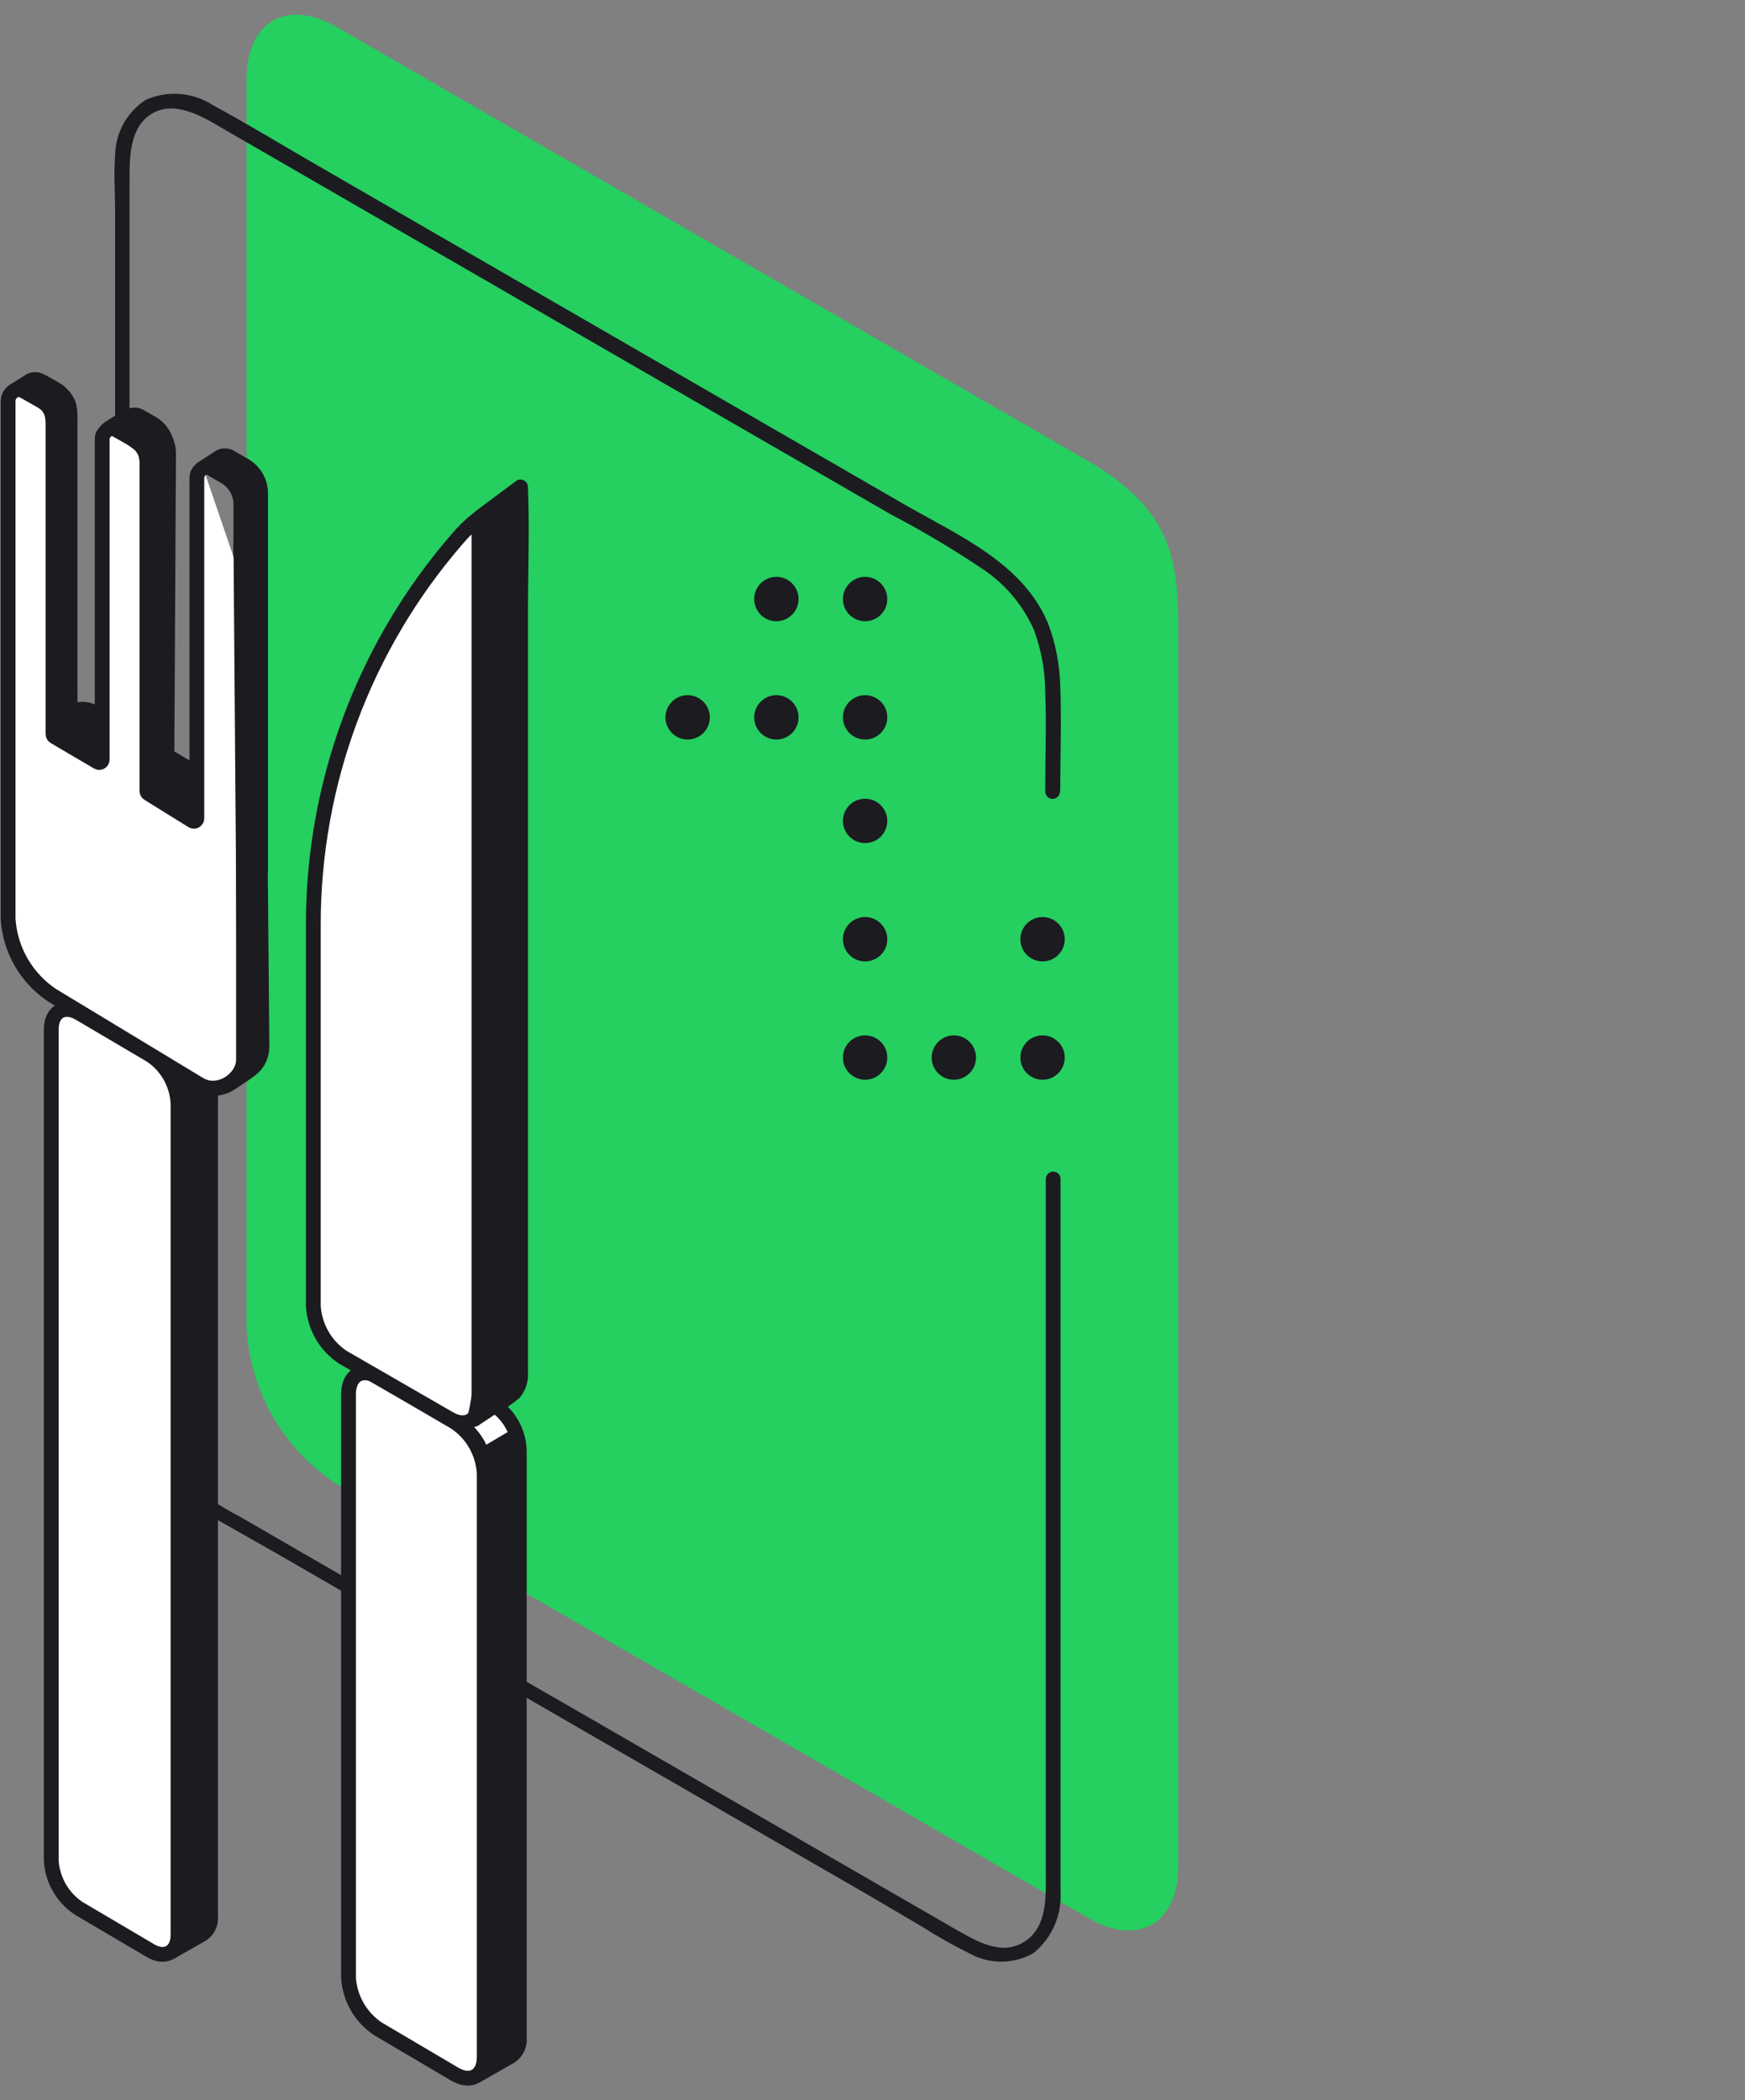 <svg width="118" height="142" viewBox="0 0 118 142" fill="none" xmlns="http://www.w3.org/2000/svg">
<rect x="0" y="0" width="118" height="142" fill="#808080" stroke="none"/>
<g clip-path="url(#clip0_204_10449)">
<path fill-rule="evenodd" clip-rule="evenodd" d="M16.676 5.321V89.817C16.794 91.921 17.405 93.968 18.46 95.793C19.515 97.617 20.984 99.168 22.749 100.32L73.624 129.69C76.969 131.621 79.677 130.048 79.677 126.186V41.7C79.577 37.887 79.209 34.422 73.624 31.196L22.749 1.816C19.404 -0.115 16.676 1.468 16.676 5.321Z" fill="#25CF60"/>
<path d="M71.696 53.463C71.696 51.101 71.786 48.73 71.696 46.378C71.662 44.93 71.383 43.498 70.869 42.143C69.185 38.087 64.841 36.214 61.273 34.172L34.658 18.806L21.157 11.004C18.915 9.709 16.693 8.354 14.411 7.118C13.749 6.686 12.99 6.425 12.203 6.357C11.415 6.289 10.623 6.417 9.897 6.729C9.257 7.132 8.729 7.689 8.36 8.349C7.991 9.008 7.793 9.75 7.785 10.506C7.685 11.742 7.785 13.007 7.785 14.253V83.007C7.785 85.747 7.785 88.478 7.785 91.218C7.808 93.147 8.271 95.045 9.14 96.768C9.999 98.56 11.225 100.152 12.737 101.441C13.571 102.075 14.454 102.641 15.377 103.135L18.885 105.128L32.307 112.88L58.962 128.265L62.35 130.258C63.407 130.934 64.501 131.55 65.628 132.102C66.287 132.457 67.026 132.637 67.774 132.625C68.523 132.612 69.256 132.408 69.903 132.032C70.508 131.535 70.987 130.903 71.302 130.186C71.618 129.469 71.759 128.688 71.716 127.907C71.716 125.226 71.716 122.546 71.716 119.875V79.709C71.716 79.577 71.664 79.45 71.57 79.357C71.477 79.263 71.35 79.211 71.218 79.211C71.086 79.211 70.959 79.263 70.866 79.357C70.772 79.45 70.72 79.577 70.72 79.709V126.462C70.72 128.086 70.869 130.238 69.305 131.255C67.74 132.271 66.096 131.255 64.771 130.527L38.794 115.531L26.039 108.207L19.473 104.421L16.184 102.517C15.219 102.02 14.295 101.443 13.424 100.794C11.921 99.528 10.717 97.946 9.897 96.16C9.483 95.289 9.172 94.373 8.97 93.43C8.786 92.391 8.716 91.335 8.761 90.281V12.16C8.761 10.596 8.761 8.583 10.286 7.676C11.81 6.769 13.664 7.855 15.039 8.673L28.212 16.285L53.74 31.023L60.207 34.759C62.42 35.916 64.566 37.197 66.634 38.596C68.071 39.6 69.204 40.978 69.913 42.581C70.411 43.921 70.671 45.337 70.68 46.767C70.77 49.008 70.68 51.27 70.68 53.512C70.68 53.645 70.732 53.771 70.826 53.865C70.919 53.958 71.046 54.011 71.178 54.011C71.31 54.011 71.437 53.958 71.53 53.865C71.624 53.771 71.676 53.645 71.676 53.512L71.696 53.463Z" fill="#1B1B20"/>
<path d="M46.5 50C47.328 50 48 49.328 48 48.5C48 47.672 47.328 47 46.5 47C45.672 47 45 47.672 45 48.5C45 49.328 45.672 50 46.5 50Z" fill="#1B1B20"/>
<path d="M52.5 42C53.328 42 54 41.328 54 40.5C54 39.672 53.328 39 52.5 39C51.672 39 51 39.672 51 40.5C51 41.328 51.672 42 52.5 42Z" fill="#1B1B20"/>
<path d="M52.5 50C53.328 50 54 49.328 54 48.5C54 47.672 53.328 47 52.5 47C51.672 47 51 47.672 51 48.5C51 49.328 51.672 50 52.5 50Z" fill="#1B1B20"/>
<path d="M58.5 42C59.328 42 60 41.328 60 40.5C60 39.672 59.328 39 58.5 39C57.672 39 57 39.672 57 40.5C57 41.328 57.672 42 58.5 42Z" fill="#1B1B20"/>
<path d="M58.5 50C59.328 50 60 49.328 60 48.5C60 47.672 59.328 47 58.5 47C57.672 47 57 47.672 57 48.5C57 49.328 57.672 50 58.5 50Z" fill="#1B1B20"/>
<path d="M58.5 57C59.328 57 60 56.328 60 55.5C60 54.672 59.328 54 58.5 54C57.672 54 57 54.672 57 55.5C57 56.328 57.672 57 58.5 57Z" fill="#1B1B20"/>
<path d="M58.5 65C59.328 65 60 64.328 60 63.5C60 62.672 59.328 62 58.5 62C57.672 62 57 62.672 57 63.5C57 64.328 57.672 65 58.5 65Z" fill="#1B1B20"/>
<path d="M58.5 73C59.328 73 60 72.329 60 71.5C60 70.672 59.328 70 58.5 70C57.672 70 57 70.672 57 71.5C57 72.329 57.672 73 58.5 73Z" fill="#1B1B20"/>
<path d="M64.5 73C65.329 73 66 72.329 66 71.5C66 70.672 65.329 70 64.5 70C63.672 70 63 70.672 63 71.5C63 72.329 63.672 73 64.5 73Z" fill="#1B1B20"/>
<path d="M70.5 65C71.328 65 72 64.329 72 63.5C72 62.672 71.328 62 70.5 62C69.672 62 69 62.672 69 63.5C69 64.329 69.672 65 70.5 65Z" fill="#1B1B20"/>
<path d="M70.5 73C71.328 73 72 72.329 72 71.5C72 70.672 71.328 70 70.5 70C69.672 70 69 70.672 69 71.5C69 72.329 69.672 73 70.5 73Z" fill="#1B1B20"/>
<path fill-rule="evenodd" clip-rule="evenodd" d="M32.187 140.353L34.517 139.029C34.729 138.887 34.897 138.688 35.002 138.456C35.108 138.224 35.146 137.967 35.114 137.714V98.279C35.134 97.574 34.959 96.877 34.607 96.266C34.256 95.654 33.742 95.152 33.123 94.814L27.926 91.748C27.729 91.595 27.494 91.499 27.247 91.471C26.999 91.443 26.748 91.484 26.522 91.589L24.183 92.953C24.405 92.833 24.658 92.781 24.909 92.804C25.16 92.827 25.399 92.924 25.596 93.082L30.803 96.149C31.426 96.49 31.941 96.998 32.292 97.615C32.644 98.231 32.818 98.933 32.794 99.643V139.078C32.831 139.327 32.793 139.581 32.685 139.808C32.577 140.035 32.404 140.225 32.187 140.353Z" fill="white" stroke="#1B1B20" stroke-miterlimit="10"/>
<path fill-rule="evenodd" clip-rule="evenodd" d="M23.566 94.267V133.702C23.608 134.394 23.809 135.067 24.155 135.668C24.5 136.269 24.98 136.782 25.557 137.167L30.754 140.233C31.859 140.871 32.745 140.333 32.745 139.078V99.643C32.712 98.945 32.514 98.265 32.168 97.657C31.822 97.05 31.337 96.533 30.754 96.149L25.547 93.082C24.452 92.445 23.566 92.983 23.566 94.267Z" fill="white" stroke="#1B1B20" stroke-miterlimit="10"/>
<path fill-rule="evenodd" clip-rule="evenodd" d="M32.416 97.951C32.501 98.041 32.574 98.141 32.635 98.249C32.764 98.707 32.774 128.117 32.774 128.117C32.774 128.416 32.774 128.963 32.774 129.66C32.774 134.499 32.774 138.939 32.675 140.214L34.288 139.288C34.545 139.139 34.758 138.926 34.907 138.669C35.055 138.412 35.134 138.121 35.134 137.824L35.243 97.761C35.283 97.375 35.184 96.987 34.965 96.666L34.855 96.507" fill="#1B1B20"/>
<path fill-rule="evenodd" clip-rule="evenodd" d="M30.914 36.443C24.618 43.7 21.163 52.99 21.187 62.597V88.293C21.228 88.986 21.429 89.659 21.775 90.26C22.12 90.861 22.6 91.374 23.178 91.758L30.396 95.92C31.501 96.557 32.387 96.019 32.387 94.775C32.387 94.775 32.387 46.21 32.387 35.129C32.386 35.114 32.381 35.099 32.372 35.087C32.364 35.074 32.323 35.092 32.309 35.086C31.789 35.498 31.341 35.935 30.914 36.443Z" fill="white" stroke="#1B1B20" stroke-miterlimit="10"/>
<path fill-rule="evenodd" clip-rule="evenodd" d="M32.676 34.81C32.666 34.963 32.666 35.116 32.676 35.268C33.253 35.676 32.556 45.055 32.486 68.123C32.486 68.421 32.486 68.969 32.486 69.666C32.486 74.504 33.213 94.934 32.019 95.959L34.328 94.436C34.586 94.291 34.8 94.08 34.949 93.824C35.097 93.569 35.175 93.278 35.175 92.983L35.284 32.809L32.676 34.81Z" fill="#1B1B20"/>
<path d="M32.167 34.81C32.138 35.002 32.138 35.196 32.167 35.388C32.167 35.507 32.287 35.557 32.347 35.666C32.407 35.776 32.287 35.577 32.347 35.666C32.407 35.756 32.257 35.457 32.347 35.666V35.796C32.347 35.955 32.347 35.736 32.347 35.866V36.304C32.407 37.299 32.347 38.355 32.347 39.38C32.297 43.741 32.167 48.111 32.088 52.472C31.988 58.744 31.859 65.016 31.968 71.279C32.058 75.729 32.167 80.169 32.178 84.62C32.178 86.88 32.178 89.14 32.098 91.39C32.117 92.755 31.98 94.118 31.69 95.452C31.69 95.561 31.64 95.591 31.69 95.561C31.62 95.711 31.69 95.561 31.69 95.621C31.614 95.71 31.571 95.822 31.569 95.938C31.566 96.055 31.603 96.168 31.674 96.261C31.745 96.353 31.846 96.418 31.96 96.444C32.073 96.471 32.192 96.458 32.297 96.407L33.651 95.511C34.178 95.236 34.672 94.902 35.124 94.516C35.538 94.037 35.745 93.415 35.702 92.784V89.797V76.147V57.808V41.272C35.702 38.534 35.811 35.776 35.702 33.038C35.697 32.998 35.697 32.958 35.702 32.919C35.7 32.82 35.669 32.725 35.614 32.644C35.559 32.562 35.481 32.499 35.39 32.461C35.3 32.423 35.2 32.412 35.103 32.43C35.007 32.447 34.917 32.493 34.846 32.56L32.26 34.485C31.752 34.874 32.446 35.647 32.944 35.258L35.553 33.217L34.696 32.869V39.509V55.081V73.449V88.094V92.126C34.696 92.405 34.696 92.684 34.696 92.953C34.696 93.889 33.78 94.267 33.093 94.725L31.779 95.581L32.387 96.368C32.637 96.066 32.787 95.694 32.815 95.302C32.934 94.644 33.013 93.979 33.054 93.311C33.193 91.32 33.223 89.259 33.233 87.228C33.233 82.499 33.163 77.78 33.064 73.061C32.944 67.247 33.064 61.422 33.064 55.608C33.133 50.63 33.253 45.712 33.342 40.764C33.342 39.519 33.392 38.275 33.342 37.03C33.402 36.414 33.324 35.791 33.113 35.209C33.056 35.101 32.974 35.009 32.874 34.94L33.103 35.238C33.095 35.129 33.095 35.019 33.103 34.91C33.213 34.173 32.217 34.173 32.167 34.81Z" fill="#1B1B20"/>
<path fill-rule="evenodd" clip-rule="evenodd" d="M11.509 132L13.679 130.765C13.875 130.631 14.03 130.446 14.128 130.23C14.226 130.015 14.264 129.776 14.237 129.541V73.33C14.254 72.671 14.089 72.021 13.758 71.452C13.428 70.882 12.945 70.415 12.365 70.104L7.527 67.247C7.342 67.105 7.122 67.016 6.89 66.99C6.659 66.963 6.424 67.001 6.212 67.097L4.032 68.372C4.24 68.26 4.477 68.211 4.712 68.232C4.948 68.253 5.172 68.344 5.356 68.491L10.205 71.349C10.783 71.668 11.261 72.141 11.586 72.716C11.911 73.291 12.07 73.944 12.047 74.604V130.805C12.087 131.035 12.058 131.272 11.962 131.485C11.866 131.698 11.708 131.878 11.509 132Z" fill="white" stroke="#1B1B20" stroke-miterlimit="10"/>
<path fill-rule="evenodd" clip-rule="evenodd" d="M3.465 69.596V125.797C3.505 126.442 3.694 127.069 4.017 127.629C4.34 128.189 4.788 128.666 5.326 129.023L10.175 131.88C11.171 132.478 12.047 131.98 12.037 130.805V74.604C12.007 73.955 11.824 73.322 11.504 72.757C11.184 72.191 10.736 71.709 10.195 71.349L5.346 68.491C4.321 67.914 3.475 68.391 3.465 69.596Z" fill="white" stroke="#1B1B20" stroke-miterlimit="10"/>
<path fill-rule="evenodd" clip-rule="evenodd" d="M11.738 73.021C11.818 73.106 11.888 73.2 11.947 73.3C12.067 73.728 12.077 101.107 12.077 101.107C12.077 101.385 12.077 101.893 12.077 102.55C12.077 107.05 12.077 130.666 11.987 131.851L13.481 130.984C13.72 130.848 13.92 130.652 14.06 130.414C14.2 130.176 14.275 129.906 14.277 129.63L14.367 72.882C14.409 72.529 14.317 72.173 14.108 71.886L14.018 71.727" fill="#1B1B20"/>
<path fill-rule="evenodd" clip-rule="evenodd" d="M17.632 68.172C17.68 68.556 17.62 68.945 17.46 69.296C17.3 69.647 17.046 69.948 16.726 70.164L14.048 71.697L14.107 59.64C14.107 59.511 14.107 59.381 14.107 59.252C14.081 58.317 13.825 57.402 13.361 56.59C12.898 55.777 12.241 55.091 11.449 54.593C11.352 54.52 11.249 54.457 11.141 54.404L4.779 50.65L3.475 49.883V48.38L4.779 47.623C5.112 47.475 5.479 47.42 5.841 47.466C6.202 47.512 6.544 47.656 6.83 47.882L14.615 52.472C15.677 53.03 16.539 53.903 17.084 54.971C17.452 55.777 17.635 56.654 17.622 57.54L17.632 68.172Z" fill="#1B1B20"/>
<path fill-rule="evenodd" clip-rule="evenodd" d="M13.868 57.191C13.998 57.325 14.109 57.475 14.197 57.639C14.396 58.326 14.406 55.887 14.406 55.887C14.406 56.335 14.406 57.151 14.406 58.197C14.466 65.435 16.045 71.749 15.855 73.66L16.34 73.344L16.939 72.938C17.309 72.684 17.647 72.403 17.871 72.02C18.094 71.637 18.213 71.201 18.213 70.757L18.09 56.883C18.159 56.302 18.01 55.716 17.671 55.24L17.522 55.001L13.868 57.191Z" fill="#1B1B20"/>
<path fill-rule="evenodd" clip-rule="evenodd" d="M9.836 56.962C9.842 57.082 9.842 57.201 9.836 57.321L9.597 57.46H9.527L9.726 57.281C9.783 57.182 9.82 57.074 9.836 56.962Z" fill="white" stroke="#1B1B20" stroke-miterlimit="10"/>
<path fill-rule="evenodd" clip-rule="evenodd" d="M4.738 28.416L4.739 50.6L3.435 49.834V28.986C3.44 28.923 3.44 28.86 3.435 28.797C3.445 28.711 3.445 28.624 3.435 28.538C3.382 28.218 3.257 27.915 3.069 27.651C2.881 27.387 2.635 27.169 2.35 27.015L1.544 26.557L1.344 26.467C1.209 26.457 0.56 26.729 0.959 26.426L2.071 25.721C2.156 25.669 2.346 25.645 2.488 25.663C2.629 25.68 2.653 25.721 2.878 25.82L3.674 26.268C4.085 26.491 4.413 26.84 4.61 27.264C4.721 27.573 4.763 28.088 4.738 28.416Z" fill="#1B1B20" stroke="#1B1B20" stroke-miterlimit="10"/>
<path fill-rule="evenodd" clip-rule="evenodd" d="M4.669 27.303L4.61 27.214L4.53 27.264L3.216 28.04C3.264 28.09 3.304 28.147 3.335 28.209C3.348 28.319 3.348 28.429 3.335 28.538V28.648C3.335 29.583 3.335 35.119 3.335 35.119C3.335 40.814 3.335 47.972 3.335 47.972V48.3C3.335 48.46 3.335 48.639 3.335 48.848V49.844L4.639 50.61V47.514V27.911C4.723 27.719 4.734 27.503 4.669 27.303Z" fill="#1B1B20"/>
<path fill-rule="evenodd" clip-rule="evenodd" d="M11.27 54.274L10.026 53.527V31.525C10.036 31.465 10.036 31.405 10.026 31.346C10.036 31.246 10.036 31.146 10.026 31.047C9.97 30.729 9.844 30.428 9.656 30.166C9.468 29.904 9.224 29.688 8.94 29.534L8.134 29.076L8.005 29.006C7.924 28.972 7.841 28.945 7.756 28.926C7.756 28.926 7.347 29.195 7.328 29.185C6.664 29.251 8.662 28.19 8.662 28.19C8.79 28.104 8.94 28.058 9.095 28.058C9.249 28.058 9.4 28.104 9.528 28.19L10.324 28.648C10.734 28.901 11.043 29.288 11.2 29.743C11.343 30.055 11.411 30.395 11.399 30.738L11.27 54.274Z" fill="#1B1B20" stroke="#1B1B20" stroke-miterlimit="10"/>
<path fill-rule="evenodd" clip-rule="evenodd" d="M16.577 61.193C16.577 61.064 16.577 60.934 16.577 60.805C16.532 60.354 16.435 59.91 16.288 59.481C16.288 59.481 16.597 72.354 16.597 71.836V61.193H16.577Z" fill="white"/>
<path d="M13.212 55.688H13.162M16.577 61.193C16.577 61.064 16.577 60.934 16.577 60.805C16.532 60.354 16.435 59.91 16.288 59.481C16.288 59.481 16.597 72.354 16.597 71.836V61.193H16.577Z" stroke="#1B1B20" stroke-miterlimit="10"/>
<path fill-rule="evenodd" clip-rule="evenodd" d="M11.111 29.902L11.051 29.802H10.971L9.657 30.589C9.706 30.641 9.75 30.697 9.787 30.758C9.787 30.758 9.787 30.888 9.787 31.077V31.196C9.787 32.311 9.787 35.467 9.836 38.902C9.836 44.348 9.836 50.521 9.836 50.521V51.397C9.836 52.153 9.836 52.89 9.836 53.577L11.081 54.324V30.43C11.144 30.261 11.154 30.077 11.111 29.902Z" fill="#1B1B20"/>
<path fill-rule="evenodd" clip-rule="evenodd" d="M15.96 60.128L17.284 59.382C17.402 59.296 17.495 59.182 17.555 59.049C17.614 58.916 17.638 58.77 17.622 58.625V33.426C17.636 33.021 17.536 32.62 17.333 32.268C17.131 31.916 16.835 31.628 16.477 31.435L15.681 30.977C15.57 30.888 15.437 30.832 15.296 30.817C15.155 30.801 15.012 30.825 14.885 30.888L13.72 31.644C14.068 31.505 14.048 31.555 14.357 31.734L15.153 32.192C15.507 32.388 15.8 32.677 16.001 33.028C16.201 33.379 16.3 33.779 16.288 34.183V59.392C16.315 59.533 16.298 59.68 16.239 59.811C16.181 59.943 16.083 60.054 15.96 60.128Z" fill="#1B1B20" stroke="#1B1B20" stroke-miterlimit="10"/>
<path fill-rule="evenodd" clip-rule="evenodd" d="M16.408 39.46L16.467 60.009V71.548C16.475 71.907 16.384 72.263 16.206 72.575C16.027 72.888 15.768 73.146 15.454 73.323C15.141 73.499 14.785 73.588 14.425 73.579C14.066 73.569 13.715 73.463 13.411 73.27L3.535 67.296C2.669 66.722 1.949 65.954 1.431 65.054C0.913 64.154 0.61 63.146 0.548 62.109V52.402V27.214C0.548 27.068 0.557 26.924 0.618 26.792C0.657 26.692 0.776 26.548 0.896 26.467C1.179 26.279 1.205 26.316 1.347 26.309L1.494 26.388L1.693 26.487L2.499 26.945C2.752 27.094 3.013 27.206 3.266 27.506C3.452 27.786 3.556 27.964 3.584 28.578C3.584 29.504 3.584 31.804 3.584 34.502V49.635C3.586 49.669 3.596 49.702 3.613 49.732C3.63 49.761 3.655 49.786 3.684 49.804L4.918 50.531L6.611 51.526C6.641 51.544 6.675 51.553 6.71 51.553C6.744 51.553 6.779 51.544 6.809 51.527C6.839 51.51 6.864 51.485 6.882 51.456C6.9 51.426 6.909 51.392 6.91 51.357V29.812C6.906 29.594 6.917 29.524 6.977 29.393C7.083 29.203 7.219 29.097 7.386 28.965C7.661 28.848 7.661 28.971 7.915 29.096L8.045 29.165L8.851 29.623C9.131 29.808 9.422 30.004 9.594 30.218C9.78 30.497 9.905 30.687 9.936 31.246C9.936 32.371 9.936 35.517 9.936 38.962V53.478C9.936 53.511 9.944 53.544 9.959 53.574C9.975 53.603 9.998 53.629 10.026 53.647L13.013 55.499C13.043 55.516 13.077 55.525 13.111 55.525C13.146 55.526 13.18 55.517 13.21 55.499C13.241 55.482 13.266 55.458 13.284 55.428C13.301 55.398 13.311 55.364 13.311 55.329V32.431C13.312 32.358 13.306 32.146 13.376 32.01C13.477 31.804 13.617 31.714 13.737 31.633" fill="white"/>
<path d="M16.408 39.46L16.467 60.009V71.548C16.475 71.907 16.384 72.263 16.206 72.575C16.027 72.888 15.768 73.146 15.454 73.323C15.141 73.499 14.785 73.588 14.425 73.579C14.066 73.569 13.715 73.463 13.411 73.27L3.535 67.296C2.669 66.722 1.949 65.954 1.431 65.054C0.913 64.154 0.61 63.146 0.548 62.109V52.402V27.214C0.548 27.068 0.557 26.924 0.618 26.792C0.657 26.692 0.776 26.548 0.896 26.467C1.179 26.279 1.205 26.316 1.347 26.309L1.494 26.388L1.693 26.487L2.499 26.945C2.752 27.094 3.013 27.206 3.266 27.506C3.452 27.786 3.556 27.964 3.584 28.578C3.584 29.504 3.584 31.804 3.584 34.502V49.635C3.586 49.669 3.596 49.702 3.613 49.732C3.63 49.761 3.655 49.786 3.684 49.804L4.918 50.531L6.611 51.526C6.641 51.544 6.675 51.553 6.71 51.553C6.744 51.553 6.779 51.544 6.809 51.527C6.839 51.51 6.864 51.485 6.882 51.456C6.9 51.426 6.909 51.392 6.91 51.357V29.812C6.906 29.594 6.917 29.524 6.977 29.393C7.083 29.203 7.219 29.097 7.386 28.965C7.661 28.848 7.661 28.971 7.915 29.096L8.045 29.165L8.851 29.623C9.131 29.808 9.422 30.004 9.594 30.218C9.78 30.497 9.905 30.687 9.936 31.246C9.936 32.371 9.936 35.517 9.936 38.962V53.478C9.936 53.511 9.944 53.544 9.959 53.574C9.975 53.603 9.998 53.629 10.026 53.647L13.013 55.499C13.043 55.516 13.077 55.525 13.111 55.525C13.146 55.526 13.18 55.517 13.21 55.499C13.241 55.482 13.266 55.458 13.284 55.428C13.301 55.398 13.311 55.364 13.311 55.329V32.431C13.312 32.358 13.306 32.146 13.376 32.01C13.477 31.804 13.617 31.714 13.737 31.633" stroke="#1B1B20" stroke-miterlimit="10"/>
<path d="M16.288 36.662L16.557 71.249C16.569 71.702 16.446 72.149 16.203 72.532C15.96 72.915 15.608 73.217 15.193 73.399C14.713 73.596 14.181 73.631 13.68 73.499" stroke="#1B1B20" stroke-miterlimit="10"/>
</g>
<defs>
<clipPath id="clip0_204_10449">
<rect width="79.677" height="140" fill="white" transform="translate(0 1)"/>
</clipPath>
</defs>
</svg>
